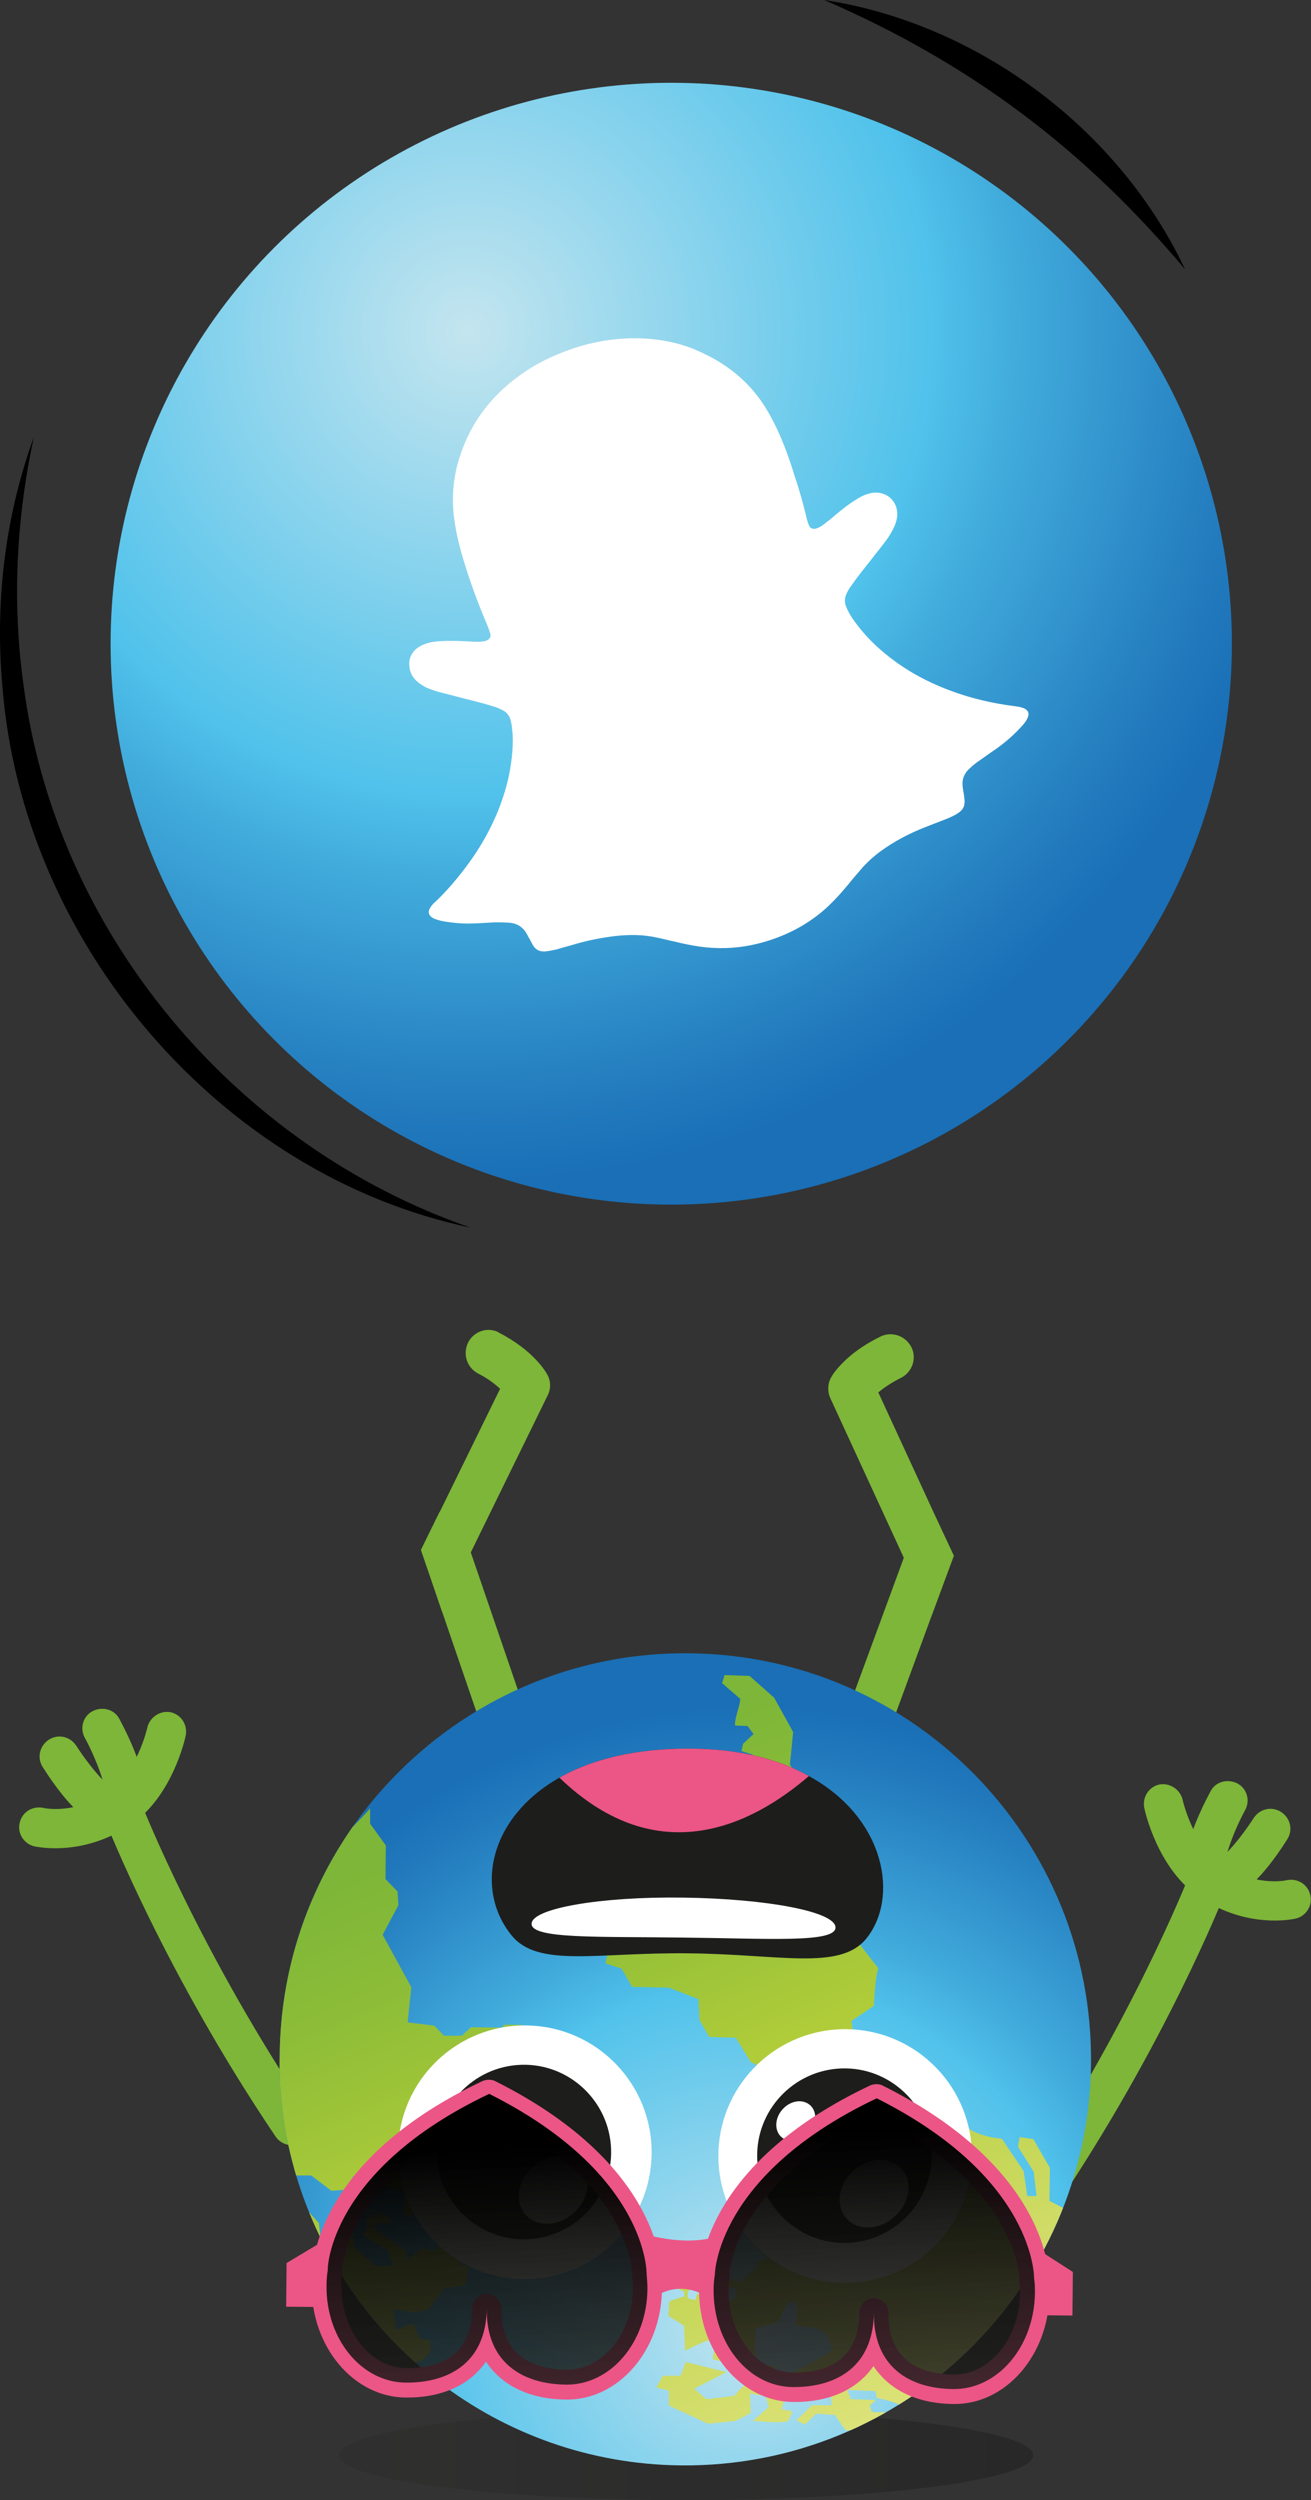 <?xml version="1.0" encoding="utf-8"?>
<!-- Generator: Adobe Illustrator 27.5.0, SVG Export Plug-In . SVG Version: 6.00 Build 0)  -->
<svg version="1.1" id="DESIGN" xmlns="http://www.w3.org/2000/svg" xmlns:xlink="http://www.w3.org/1999/xlink" x="0px" y="0px"
	 viewBox="0 0 324.8 619.1" style="enable-background:new 0 0 324.8 619.1;" xml:space="preserve">
<rect x="0" y="0" width="324.8" height="619.1" fill="#333333" stroke="none"/>
<style type="text/css">
	.st0{fill:url(#SVGID_1_);}
	.st1{fill:#FFFFFF;}
	.st2{fill:#7DB638;}
	.st3{opacity:0.22;fill:url(#SVGID_00000079467746131164308270000014015049977419407758_);enable-background:new    ;}
	.st4{fill:url(#SVGID_00000034067896972152050470000011262657038552440720_);}
	.st5{clip-path:url(#SVGID_00000031166977909025948650000010125464394150603702_);}
	.st6{fill:url(#SVGID_00000046316793367296356630000014940684838276117921_);}
	.st7{fill:#1D1D1B;}
	.st8{fill:#1D1D1C;}
	.st9{fill:#EB5686;}
	.st10{fill:url(#SVGID_00000048480667828704868050000014813616193566266779_);}
	.st11{fill:url(#SVGID_00000181791961100561000730000004768770934000914093_);}
</style>
<g>
	
		<radialGradient id="SVGID_1_" cx="-141.008" cy="689.017" r="239.7" gradientTransform="matrix(0.948 -0.319 0.319 0.948 29.715 -616.208)" gradientUnits="userSpaceOnUse">
		<stop  offset="0" style="stop-color:#C4E5EF"/>
		<stop  offset="0.48" style="stop-color:#50C2EB"/>
		<stop  offset="0.57" style="stop-color:#41ABDC"/>
		<stop  offset="0.78" style="stop-color:#257FC0"/>
		<stop  offset="0.88" style="stop-color:#1A6FB6"/>
	</radialGradient>
	<circle class="st0" cx="166.3" cy="159.4" r="138.9"/>
	<path class="st1" d="M197,118.3c1.1,3.2,2,6.5,2.8,9.8c0.1,0.6,0.3,1.1,0.5,1.7c0.4,1.2,1.2,1.4,2.4,0.9c0.4-0.2,0.8-0.4,1.2-0.7
		c1-0.8,2.1-1.6,3.1-2.5c1.7-1.4,3.4-2.8,5.3-3.9c1.2-0.8,2.6-1.4,4.1-1.6c3.4-0.3,6.1,2.2,5.9,5.7c-0.1,0.9-0.3,1.7-0.7,2.6
		c-0.5,1.2-1.2,2.3-1.9,3.3c-0.9,1.2-1.8,2.4-2.8,3.6c-1.5,2-3.1,3.9-4.6,5.9c-0.6,0.8-1.2,1.7-1.8,2.5c-0.3,0.5-0.6,1-0.8,1.5
		c-0.5,1.1-0.5,2.2,0,3.3c0.4,1,1,2,1.6,2.9c2.1,3,4.5,5.6,7.2,7.9c5,4.3,10.7,7.5,16.9,9.8c5.3,2,10.7,3.2,16.2,3.9
		c0.5,0.1,1,0.1,1.5,0.3c0.4,0.1,0.7,0.2,1.1,0.5c0.5,0.4,0.7,0.8,0.6,1.4c-0.1,0.5-0.3,0.9-0.6,1.4c-0.4,0.6-0.9,1.2-1.4,1.7
		c-2.2,2.4-4.7,4.4-7.4,6.2c-1.1,0.8-2.3,1.6-3.4,2.4c-0.8,0.6-1.5,1.2-2.2,1.9c-1.1,1.2-1.5,2.6-1.3,4.1c0.1,0.9,0.3,1.8,0.4,2.6
		c0.3,2.2-0.2,3.2-2.1,4.3c-0.7,0.4-1.4,0.7-2.1,1c-1.8,0.7-3.6,1.4-5.4,2.1c-4.1,1.6-7.9,3.6-11.4,6.2c-1.5,1.1-2.9,2.4-4.1,3.7
		c-1.3,1.5-2.6,3-3.8,4.5c-2,2.4-4.1,4.7-6.5,6.7c-2.7,2.2-5.6,4-8.8,5.4c-2.7,1.2-5.5,2.1-8.4,2.7c-4.3,0.9-8.6,1-13,0.4
		c-2-0.3-4-0.7-6-1.2c-1.5-0.3-2.9-0.7-4.4-1c-3.5-0.8-7-0.8-10.6-0.4c-3.2,0.4-6.4,1-9.5,1.9c-1.6,0.5-3.3,0.9-4.9,1.4
		c-0.9,0.2-1.9,0.4-2.8,0.5c-1.4,0.1-2.4-0.4-3.1-1.6c-0.4-0.7-0.7-1.4-1.1-2c-0.1-0.1-0.1-0.3-0.2-0.4c-0.9-1.8-2.3-2.9-4.4-3.1
		c-1.3-0.1-2.5-0.1-3.8-0.1c-2.2,0.1-4.4,0.3-6.6,0.3c-1.9,0-3.8-0.2-5.7-0.5c-0.6-0.1-1.1-0.2-1.7-0.4c-0.4-0.1-0.7-0.2-1.1-0.4
		c-1.3-0.7-1.5-1.6-0.7-2.8c0.4-0.6,0.9-1.1,1.4-1.5c3.5-3.4,6.6-7.2,9.4-11.3c3.9-5.8,6.8-12.1,8.4-18.9c0.8-3.7,1.3-7.4,1.1-11.1
		c-0.1-1.2-0.2-2.4-0.5-3.5s-1-2-2.1-2.5c-0.6-0.3-1.3-0.6-1.9-0.8c-1.9-0.6-3.8-1.1-5.8-1.6c-2.5-0.6-4.9-1.3-7.4-1.9
		c-1.2-0.3-2.4-0.7-3.6-1.2c-0.8-0.4-1.6-0.9-2.3-1.5c-1.5-1.3-2.1-2.9-2-4.8c0.1-1.3,0.7-2.4,1.7-3.3c1.1-0.9,2.4-1.4,3.9-1.7
		c1.7-0.3,3.4-0.3,5.1-0.3s3.5,0.1,5.2,0.2c0.8,0,1.6,0.1,2.4-0.1c0.2,0,0.4,0,0.6-0.1c0.9-0.3,1.5-0.9,1.1-2c-0.3-1-0.7-2-1.1-2.9
		c-2.2-5.2-4.1-10.5-5.7-15.9c-1-3.4-1.8-6.9-2.2-10.5c-0.5-5,0-9.8,1.6-14.6c2.9-8.8,8.4-15.6,16-20.7c4.1-2.8,8.7-4.8,13.5-6.3
		c5.1-1.5,10.2-2.2,15.5-2c5,0.2,9.9,1.2,14.4,3.3c5.8,2.6,10.8,6.3,14.6,11.4c1.7,2.3,3.1,4.8,4.4,7.5
		C194.2,109.8,195.7,114,197,118.3L197,118.3z"/>
</g>
<g>
	<path class="st2" d="M205.9,341.1c0.3-0.6,3.5-5.9,12.2-10.1c0.1-0.1,0.2-0.1,0.4-0.2c2.8-1.1,5.9,0.1,7.3,2.8
		c1.4,2.8,0.2,6.2-2.6,7.6c-2.6,1.3-4.4,2.6-5.6,3.6l14.3,31l4.4,9.4l-5.6,15.1l-6.8-14.6l-18.2-39.5
		C205,344.7,205,342.7,205.9,341.1L205.9,341.1z"/>
	<path class="st2" d="M236.3,385.3l-5.6,15.1l-16.9,46c-0.6,1.7-2.1,3-3.8,3.5c-0.6,0.2-6.6,1.7-15.8-1.5c-0.1,0-0.2-0.1-0.4-0.1
		c-2.8-1.1-4.2-4.2-3.2-7.1c1-3,4.3-4.6,7.2-3.5c2.8,0.9,4.9,1.3,6.5,1.4l19.6-53.3l2.3-6.2c0.9-2.4,3.2-3.9,5.7-3.7L236.3,385.3
		L236.3,385.3z"/>
</g>
<g>
	<path class="st2" d="M135.6,340.4c-0.3-0.6-3.4-6-12-10.4c-0.1-0.1-0.2-0.1-0.3-0.2c-2.7-1.2-5.9-0.1-7.3,2.6
		c-1.4,2.8-0.4,6.2,2.4,7.7c2.6,1.3,4.3,2.7,5.5,3.8l-15,30.6l-4.6,9.3l5.2,15.2l7.1-14.5l19.1-39
		C136.5,343.9,136.5,342,135.6,340.4L135.6,340.4z"/>
	<path class="st2" d="M104.3,383.8l5.2,15.2l15.9,46.4c0.6,1.7,2,3.1,3.8,3.6c0.6,0.2,6.6,1.8,15.8-1.1c0.1,0,0.2-0.1,0.4-0.1
		c2.8-1.1,4.2-4.1,3.3-7c-0.9-3-4.1-4.7-7.1-3.7c-2.8,0.9-5,1.2-6.5,1.2l-18.4-53.7l-2.2-6.3c-0.8-2.4-3.1-3.9-5.6-3.9L104.3,383.8
		L104.3,383.8z"/>
</g>
<g>
	<path class="st2" d="M77.3,526.1c0.1,1.7-0.7,3.3-2.2,4.3c-2.2,1.5-5.3,0.9-6.8-1.3C41,488.7,26.6,452.2,26,450.6
		c-1-2.5,0.2-5.4,2.8-6.4s5.4,0.2,6.4,2.8c0.1,0.4,14.7,37.1,41.4,76.6C77,524.4,77.3,525.2,77.3,526.1z"/>
	<g>
		<path class="st2" d="M46.1,428.6c0,0.4,0,0.8-0.1,1.2c-0.1,0.6-3.3,15.2-13.7,22.1c-11.9,8-23.3,5.4-23.8,5.3
			c-2.6-0.6-4.3-3.3-3.6-5.9c0.6-2.6,3.2-4.2,5.9-3.6c0.4,0.1,7.9,1.6,16.1-3.9c7-4.7,9.6-15.9,9.6-16c0.6-2.6,3.2-4.3,5.8-3.8
			C44.5,424.5,46,426.4,46.1,428.6L46.1,428.6z"/>
		<path class="st2" d="M35.9,443.8c0.2,3.7-0.9,6.7-3.9,8.4c-7.4,4.1-15.7-5.6-21.4-14.6c-1.5-2.3-0.8-5.3,1.5-6.8s5.3-0.8,6.8,1.5
			c2,3.1,4.4,6.2,6.5,8.4c-0.9-3-2.5-6.9-4.4-10.4c-1.3-2.4-0.4-5.4,2-6.6s5.4-0.4,6.6,2C32.7,431.5,35.6,438.3,35.9,443.8z"/>
	</g>
</g>
<g>
	<path class="st2" d="M252.2,544c-0.1,1.7,0.7,3.3,2.2,4.3c2.2,1.5,5.3,0.9,6.8-1.3c27.3-40.4,41.8-76.9,42.4-78.5
		c1-2.5-0.2-5.4-2.8-6.4s-5.4,0.2-6.4,2.8c-0.1,0.4-14.7,37.1-41.4,76.6C252.5,542.3,252.2,543.2,252.2,544L252.2,544z"/>
	<g>
		<path class="st2" d="M283.4,446.5c0,0.4,0,0.8,0.1,1.2c0.1,0.6,3.3,15.2,13.7,22.1c11.9,8,23.3,5.4,23.8,5.3
			c2.6-0.6,4.3-3.3,3.6-5.9c-0.6-2.6-3.2-4.2-5.9-3.6c-0.4,0.1-7.9,1.6-16.1-3.9c-7-4.7-9.6-15.9-9.6-16c-0.6-2.6-3.2-4.3-5.8-3.8
			C285,442.4,283.5,444.3,283.4,446.5L283.4,446.5z"/>
		<path class="st2" d="M293.6,461.7c-0.2,3.7,0.9,6.7,3.9,8.4c7.4,4.1,15.7-5.6,21.4-14.6c1.5-2.3,0.8-5.3-1.5-6.8s-5.3-0.8-6.8,1.5
			c-2,3.1-4.4,6.2-6.5,8.4c0.9-3,2.5-6.9,4.4-10.4c1.3-2.4,0.4-5.4-2-6.6s-5.4-0.4-6.6,2C296.8,449.4,293.9,456.2,293.6,461.7
			L293.6,461.7z"/>
	</g>
</g>
<linearGradient id="SVGID_00000163034025595476534960000011815950530711300490_" gradientUnits="userSpaceOnUse" x1="84" y1="1066" x2="256" y2="1066" gradientTransform="matrix(1 0 0 1 0 -458)">
	<stop  offset="0" style="stop-color:#1D1D1B;stop-opacity:0.8"/>
	<stop  offset="0.65" style="stop-color:#0C0C0B;stop-opacity:0.92"/>
	<stop  offset="1" style="stop-color:#000000"/>
</linearGradient>
<ellipse style="opacity:0.22;fill:url(#SVGID_00000163034025595476534960000011815950530711300490_);enable-background:new    ;" cx="170" cy="608" rx="86" ry="11.1"/>
<g>
	
		<radialGradient id="SVGID_00000119797820823204934100000002007438571437556144_" cx="-1118.728" cy="-378.092" r="173.49" gradientTransform="matrix(-1 -1.151898e-02 1.151898e-02 -1 -928.557 184.006)" gradientUnits="userSpaceOnUse">
		<stop  offset="0" style="stop-color:#C4E5EF"/>
		<stop  offset="0.48" style="stop-color:#50C2EB"/>
		<stop  offset="0.57" style="stop-color:#41ABDC"/>
		<stop  offset="0.78" style="stop-color:#257FC0"/>
		<stop  offset="0.88" style="stop-color:#1A6FB6"/>
	</radialGradient>
	<path style="fill:url(#SVGID_00000119797820823204934100000002007438571437556144_);" d="M69.3,508.8c0.2-20.7,6.7-39.8,17.5-55.6
		c18.4-26.8,49.3-44.2,84.1-43.8c55.6,0.6,100,46.2,99.4,101.7s-46.1,100-101.7,99.4c-45.1-0.5-82.9-30.7-95.2-71.7
		c-1.4-4.7-2.5-9.6-3.2-14.6c-0.2-1.5-0.4-3.1-0.5-4.6c-0.1-1-0.2-1.9-0.3-2.9C69.3,514.1,69.2,511.4,69.3,508.8L69.3,508.8z"/>
	<g>
		<g>
			<defs>
				<path id="SVGID_00000149357270364432692590000015991883923269371571_" d="M69.3,508.8c0.2-20.7,6.7-39.8,17.5-55.6
					c18.4-26.8,49.3-44.2,84.1-43.8c55.6,0.6,100,46.2,99.4,101.7s-46.1,100-101.7,99.4c-45.1-0.5-82.9-30.7-95.2-71.7
					c-1.4-4.7-2.5-9.6-3.2-14.6c-0.2-1.5-0.4-3.1-0.5-4.6c-0.1-1-0.2-1.9-0.3-2.9C69.3,514.1,69.2,511.4,69.3,508.8L69.3,508.8z"/>
			</defs>
			<clipPath id="SVGID_00000033327198891950975750000014025108502340224428_">
				<use xlink:href="#SVGID_00000149357270364432692590000015991883923269371571_"  style="overflow:visible;"/>
			</clipPath>
			<g style="clip-path:url(#SVGID_00000033327198891950975750000014025108502340224428_);">
				
					<linearGradient id="SVGID_00000009577202617528485040000001379010577112953514_" gradientUnits="userSpaceOnUse" x1="-1133.231" y1="-419.321" x2="-1047.471" y2="-225.321" gradientTransform="matrix(-1 -1.151898e-02 1.151898e-02 -1 -928.557 184.006)">
					<stop  offset="0" style="stop-color:#E0E47E"/>
					<stop  offset="0.49" style="stop-color:#B0CC39"/>
					<stop  offset="0.72" style="stop-color:#8DBD38"/>
					<stop  offset="0.87" style="stop-color:#7DB638"/>
				</linearGradient>
				<path style="fill:url(#SVGID_00000009577202617528485040000001379010577112953514_);" d="M79.5,555.2l-0.5-4.7l-2.7-3h-0.2
					C77.2,550.1,78.3,552.7,79.5,555.2L79.5,555.2z M102,585.4l2.8-1.1l2-2.2l-0.4-2.6l-2.5-0.4l-1.5-3.8l-4.3,1.7l-0.7-5
					c0.9-0.1,3.9,0.4,4.8,0.6l3.9-0.6l3.8-5.3l5.4-0.8l0.8-4.6l-2.3-0.6l0.7-3l5.3,1.1l4.9-1l1.1-2.7l-0.8-5.7
					c-2.8-2-7.7-1.4-11-1.2c-0.2,2-4.9,7.6-6.2,9.2l-3.3-0.7l-3.4,2.9l-0.6-2.3l-8-5.6l1-1.3l3.7,0.2l-1.4-2l-2.2-0.5l-2.7,1.1v3.2
					l-1.2,0.6c0.4,1,5.5,3.6,6.3,4.1l1.4,4h-4.5c-0.9-1-4.2-3.9-5.3-4.9l-0.1-4l-4-4.3l-1.6,5.8l-2.8,1.5
					C85.1,566.6,92.8,576.9,102,585.4L102,585.4z M154,487.5l2.6,4.5l9.1,0.2c1.6,0.6,5.6,2.2,7.3,2.8l0.3,5.2l2.4,4.2l6.6,0.2
					l3.7,6l3.4,1.7l0.2-1.8l6.1-0.3l2.2,3.1l6.4,1.4l5.4-6l8.3,1.5l0.5,9.4l6.1,1.1l-2.5,4.6l0.6,2.7l8-5.2l4.7,0.6
					c-0.8-1.2-1.4-2.5-1.6-4l-1.2-0.2l0.4-2.6c-1.7-0.2-5.5-1.3-7.2-1.8l-6.1-7.2l-8-0.7l-0.7-6.5l5.5-3.7c0.1-2.3,0.4-7.2,1.1-9.3
					l-7.8-10l-0.6-3.4c0,0-2.8-0.8-3.2-0.8s-6.4-4.7-6.4-4.7l0.2-17.8l-2.1-0.6l1.6-8.2l-3.6-4.9l0.8-8.1l-4.7-8.5l-6.1-5.4
					l-6.2-0.2l-0.6,2l4.5,3.9c-0.1,2-1.4,4.5-1.3,6.6l3.1,0.1l1.5,2l-2.6,2.4l-0.4,1.8l2.8,0.9l-0.2,1.7c-2.7-0.1-7.9,2.2-10.3,3.5
					c-1.6,3.7-6.2,8.9-8.7,12l1.4,6.5l-2,3.4l-6-0.3l-4,3.1l-1.4,12.5l-4.5,5.6l-0.8,3.7L154,487.5L154,487.5z M236.2,531.3l-2.8,5
					l-6.4,3.2l-12.3-0.1l0.1-3.8l-4.4-2.1l0.3,6.4c-1.7,2.3-7.2,5.8-9.7,7.3l-0.5,3l-6.4,6.6l-6.8,3.7l0.6,0.5l-4.6,4.3l-1.7-0.5
					l-0.8-1c-0.2,0.2-1.9,2.1-2.2,2.1c1,0.1,2.9,0.5,3.9,1v1.9l-1,0.8c-0.8,0-2.7,0-3.3-0.5l-0.9-1.8l-1.1,0.2v0.2
					c-0.1-0.2-3.3,0.3-3.5,0.3l-0.5,1.6l-1.8-0.5v-1.7l1.7-1.1l-0.2-1.8c-1.1-0.4-4.7-1.5-5.7-1.9l0,0l-1.3,0.1l-0.1,2.5
					c1,0.5,3.6,1.7,4.6,2.2l0.2,1.2c-0.9,0.3-2.9,0.9-3.8,1.3l-0.2,3.6c1,0.6,3,1.8,3.9,2.5l0.2,6.1c1.4-0.6,5.9-3.2,7.5-2.6
					l-0.6,4.7l7.4,1.8l3.1-2.3l0.1-7.1l5.6-1.7l2.2-4.6l2.4-0.4l-0.1,5.9l5.2,0.8l2.6,1.7l1,3.8c-2.8,1.7-10.6,6.4-13.9,6.7l-0.4-3
					l-2.5,0.1l-0.2,1.5l-2.6,0.3l-0.1,0.5l1.1,0.5l0.2,1.6l-3.2,0.2c-0.1,0.1-2,2-2.1,2.2l0,0l-0.6,0.6l-6.8,0.8l-3-2.6l8-4.1
					l-10.1-2.5l-1.3,3.4h-4.4l-1.6,2.9l3.1,0.8v3.7c1.3,0.6,8.3,3.8,9.7,4.5l6.8-0.7l3.8-2l-0.2-4.8l4,0.7l0.6,2.7l-3.9,3.4
					c1.5,0,7.6,0.8,8.9-0.1l0.9-2.3l-2.6-0.5l0.6-2.6l4.4-0.2l0.7-1.7l6.4-0.1c0,0,0.1,3.6,0.4,3.6h-5l-3.9,3.7l2.1,1.1l2.8-2.7
					l4.6,0.3l2.7,3.8l5.9,0.1l6.2-4.5l-5.6-0.1l-0.5-1.6l1.5-1.4l-6.2-0.2l-0.9-2.3l7,0.3l0.3,1.7c1.7,0.3,5.4,1.2,6.7,2.3h2.2
					c16.6-11.6,34-28.6,38.2-48.9L260,545l0.1-8.2l-4.1-7.1c-0.8-0.1-2.6-0.4-3.4-0.5c0,0.2-0.4,2.2-0.4,2.4l3.9,6.2l0.7,6h-2.3
					l-0.9-6.2l-5.4-8l0,0c-5-0.4-9.2-2.4-11.7-5.3l1.4,3.2L236.2,531.3L236.2,531.3z M69.4,516.6C69.4,516.6,69.5,516.7,69.4,516.6
					c0.1,1,0.2,2,0.3,2.9c0.1,1.5,0.3,3.1,0.5,4.6c0.6,5,1.6,9.9,3,14.6h3.9l5,3.8l5.3-0.4v-3.2h1.7c0.9,1.5,9.4,3.3,11,3.8l-0.1,6
					l11.7-0.8l3.7-1.9c1.5,0,5.4,0,6.9,0.3l5.7-3.1l0.1-5.9l11.6-8.2l-0.9-3.5h-2.3l0.6-3.4l1.6-0.6l0.2-8.8l-9.8-11.4h-4.3
					l-0.3,0.7l-7.8-0.1l-2.3,2.1H110l-2.4-2.5l-6.6-0.8l0.9-8.7l-7.1-13l3.9-7.3l-0.2-3.4l-3-3.1l0.1-8.3l-3.9-5.4v-3.8
					c-1,1.2-2.8,3-5.1,5.4c-10.8,15.8-17.3,35-17.5,55.6C69.2,511.4,69.3,514,69.4,516.6L69.4,516.6z"/>
			</g>
		</g>
	</g>
</g>
<g>
	<g>
		
			<ellipse transform="matrix(6.833491e-02 -0.998 0.998 6.833491e-02 -410.773 626.08)" class="st1" cx="129.8" cy="533" rx="31.4" ry="31.4"/>
		<path class="st7" d="M108.2,533.6c0.4,11.9,10.4,21.3,22.3,20.9s21.3-10.4,20.9-22.3c-0.4-11.9-10.4-21.3-22.3-20.9
			C117.2,511.7,107.8,521.7,108.2,533.6L108.2,533.6z M132.1,536.5c3.8-3.3,9.2-3.4,11.9-0.2s1.9,8.4-2,11.8s-9.2,3.4-11.9,0.2
			S128.3,539.8,132.1,536.5L132.1,536.5z M114.5,521.4c2-2.2,5-2.6,6.8-1s1.7,4.7-0.3,6.9s-5,2.6-6.8,1
			C112.4,526.7,112.5,523.6,114.5,521.4z"/>
	</g>
	<g>
		
			<ellipse transform="matrix(2.303712e-02 -1 1 2.303712e-02 -329.333 730.79)" class="st1" cx="209.2" cy="533.9" rx="31.4" ry="31.4"/>
		<path class="st7" d="M187.6,534.5c0.4,11.9,10.4,21.3,22.3,20.9c11.9-0.4,21.3-10.4,20.9-22.3c-0.4-11.9-10.4-21.3-22.3-20.9
			C196.6,512.6,187.2,522.6,187.6,534.5L187.6,534.5z M211.6,537.4c3.8-3.3,9.2-3.4,11.9-0.2s1.9,8.4-2,11.8s-9.2,3.4-11.9,0.2
			S207.7,540.7,211.6,537.4z M193.9,522.3c2-2.2,5-2.6,6.8-1s1.7,4.7-0.3,6.9s-5,2.6-6.8,1C191.8,527.6,191.9,524.5,193.9,522.3z"/>
	</g>
</g>
<g>
	<path class="st8" d="M138.6,440.2c7.9-4.5,18.8-7.3,32.6-7.2c12.2,0.1,21.9,2.7,29.2,6.8c19.2,10.5,22.4,30.4,14.1,40.4
		c-6.6,7.8-21.4,3.7-43.9,3.5c-22.5-0.3-37.3,3.7-43.9-4.5C117.6,467.9,121.1,450.1,138.6,440.2L138.6,440.2z"/>
	<path class="st1" d="M131.7,476.4c0-3.8,16.9-6.8,37.7-6.5s37.6,3.5,37.6,7.4s-16.9,2.7-37.7,2.5
		C148.6,479.5,131.7,480.2,131.7,476.4L131.7,476.4z"/>
	<path class="st9" d="M138.6,440.2c7.9-4.5,18.8-7.3,32.6-7.2c12.2,0.1,21.9,2.7,29.2,6.8C186.7,451.6,163.2,463.9,138.6,440.2z"/>
</g>
<g>
	<path class="st9" d="M177,570.2c0,0-7.4-7.6-16.6-0.2c0,0,0.9-10.6-2.7-17.4c0,0,12.9,4.8,22.3,0.3
		C179.9,552.9,174.5,561.3,177,570.2L177,570.2z"/>
	<path class="st9" d="M255.8,573.3l9.9,0.1l0.1-10.8l-9.8-6.3C256,556.3,258.2,566.4,255.8,573.3L255.8,573.3z"/>
	<path class="st9" d="M80.8,571.3l-9.9-0.1l0.1-10.8l10-6C81,554.3,78.6,564.3,80.8,571.3L80.8,571.3z"/>
	<path class="st9" d="M217.2,516.1c0.5,0,1.1,0.1,1.6,0.4c39.3,19.7,41,44.5,41,47.6c0.1,1.3,0.2,2.6,0.2,4
		c-0.2,15.2-10.9,27.4-23.8,27.2c-9.1-0.1-15.9-3.5-19.8-9.4c-4,5.8-10.9,9-20,8.9c-12.9-0.2-23.3-12.6-23.2-27.8
		c0-1.3,0.1-2.6,0.3-4c0.1-3.1,2.4-27.8,42.1-46.6C216.1,516.2,216.6,516.1,217.2,516.1L217.2,516.1z M236.2,588
		c9,0.1,16.4-8.9,16.5-20.1c0-1.1,0-2.2-0.2-3.2c0-0.2,0-0.3,0-0.5c0,0,0-5.7-4.5-13.5c-4.1-7.1-12.7-17.5-30.9-27
		c-18.4,9-27.3,19.2-31.6,26.2c-4.7,7.7-4.8,13.4-4.8,13.4c0,0.2,0,0.3,0,0.5c-0.1,1.1-0.2,2.2-0.2,3.2c-0.1,11.2,7.1,20.4,16,20.5
		c7.4,0.1,16.3-2.4,16.4-14.8c0-2,1.6-3.6,3.6-3.6s3.6,1.7,3.6,3.6C220,585.2,228.8,587.9,236.2,588L236.2,588z"/>
	<path class="st9" d="M121.2,515c0.5,0,1.1,0.1,1.6,0.4c39.3,19.7,41,44.5,41,47.6c0.1,1.3,0.2,2.6,0.2,4
		c-0.2,15.2-10.9,27.4-23.8,27.2c-9.1-0.1-15.9-3.5-19.8-9.4c-4,5.8-10.9,9-20,8.9c-12.9-0.2-23.3-12.6-23.2-27.8
		c0-1.3,0.1-2.6,0.3-4c0.1-3.1,2.3-27.8,42.1-46.6C120.1,515.1,120.7,515,121.2,515L121.2,515z M156.6,563.1c0-0.2-0.1-5.8-4.5-13.6
		c-4.1-7.1-12.7-17.5-30.9-26.9c-18.4,9-27.3,19.2-31.6,26.2c-4.7,7.7-4.8,13.4-4.8,13.4c0,0.2,0,0.3,0,0.5
		c-0.2,1.1-0.2,2.2-0.2,3.2c-0.1,11.2,7.1,20.4,16,20.5c7.4,0.1,16.3-2.4,16.4-14.8c0-2,1.7-3.6,3.6-3.6s3.6,1.7,3.6,3.6
		c-0.1,12.4,8.7,15.1,16.1,15.2c9,0.1,16.4-8.9,16.5-20.1c0-1.1,0-2.2-0.2-3.2C156.6,563.4,156.6,563.2,156.6,563.1L156.6,563.1z"/>
	
		<linearGradient id="SVGID_00000069384252276568719970000005827881424418332052_" gradientUnits="userSpaceOnUse" x1="-1151.348" y1="-399.681" x2="-1147.078" y2="-329.841" gradientTransform="matrix(-1 -1.151898e-02 1.151898e-02 -1 -928.557 184.006)">
		<stop  offset="0" style="stop-color:#1D1D1B;stop-opacity:0.8"/>
		<stop  offset="0.65" style="stop-color:#0C0C0B;stop-opacity:0.92"/>
		<stop  offset="1" style="stop-color:#000000"/>
	</linearGradient>
	<path style="fill:url(#SVGID_00000069384252276568719970000005827881424418332052_);" d="M177.1,563.3c-0.2,1.2-0.3,2.4-0.3,3.7
		c-0.1,13.2,8.6,24,19.6,24.1s19.9-5.2,20.1-18.3c-0.1,13.2,8.7,18.7,19.7,18.8s20-10.5,20.2-23.7c0-1.3,0-2.5-0.2-3.7l0,0
		c0,0,0.5-24.8-39-44.6C177.2,538.6,177.1,563.3,177.1,563.3L177.1,563.3L177.1,563.3z"/>
	
		<linearGradient id="SVGID_00000031904656704226692640000009266920181416291006_" gradientUnits="userSpaceOnUse" x1="-1055.727" y1="-405.541" x2="-1051.447" y2="-335.691" gradientTransform="matrix(-1 -1.151898e-02 1.151898e-02 -1 -928.557 184.006)">
		<stop  offset="0" style="stop-color:#1D1D1B;stop-opacity:0.8"/>
		<stop  offset="0.65" style="stop-color:#0C0C0B;stop-opacity:0.92"/>
		<stop  offset="1" style="stop-color:#000000"/>
	</linearGradient>
	<path style="fill:url(#SVGID_00000031904656704226692640000009266920181416291006_);" d="M81.2,562.2c-0.2,1.2-0.3,2.4-0.3,3.7
		c-0.2,13.2,8.6,24,19.6,24.1s19.9-5.2,20.1-18.3c-0.2,13.2,8.7,18.7,19.7,18.8s20-10.5,20.1-23.7c0-1.3-0.1-2.5-0.2-3.7l0,0
		c0,0,0.5-24.8-39-44.6C81.2,537.5,81.1,562.2,81.2,562.2L81.2,562.2L81.2,562.2z"/>
</g>
<path d="M204.2,0c38,5.8,73,31.9,89.4,66.7C268.4,36.7,240.2,15.6,204.2,0L204.2,0z"/>
<path d="M116.6,304C54.3,290.9,5.5,233.2,0.6,170c-1.9-21,0.7-42.3,7.8-61.8c-4.4,20.3-5.4,41-2.6,61.2
	C13.7,230.8,58.2,283.8,116.6,304L116.6,304z"/>
</svg>
